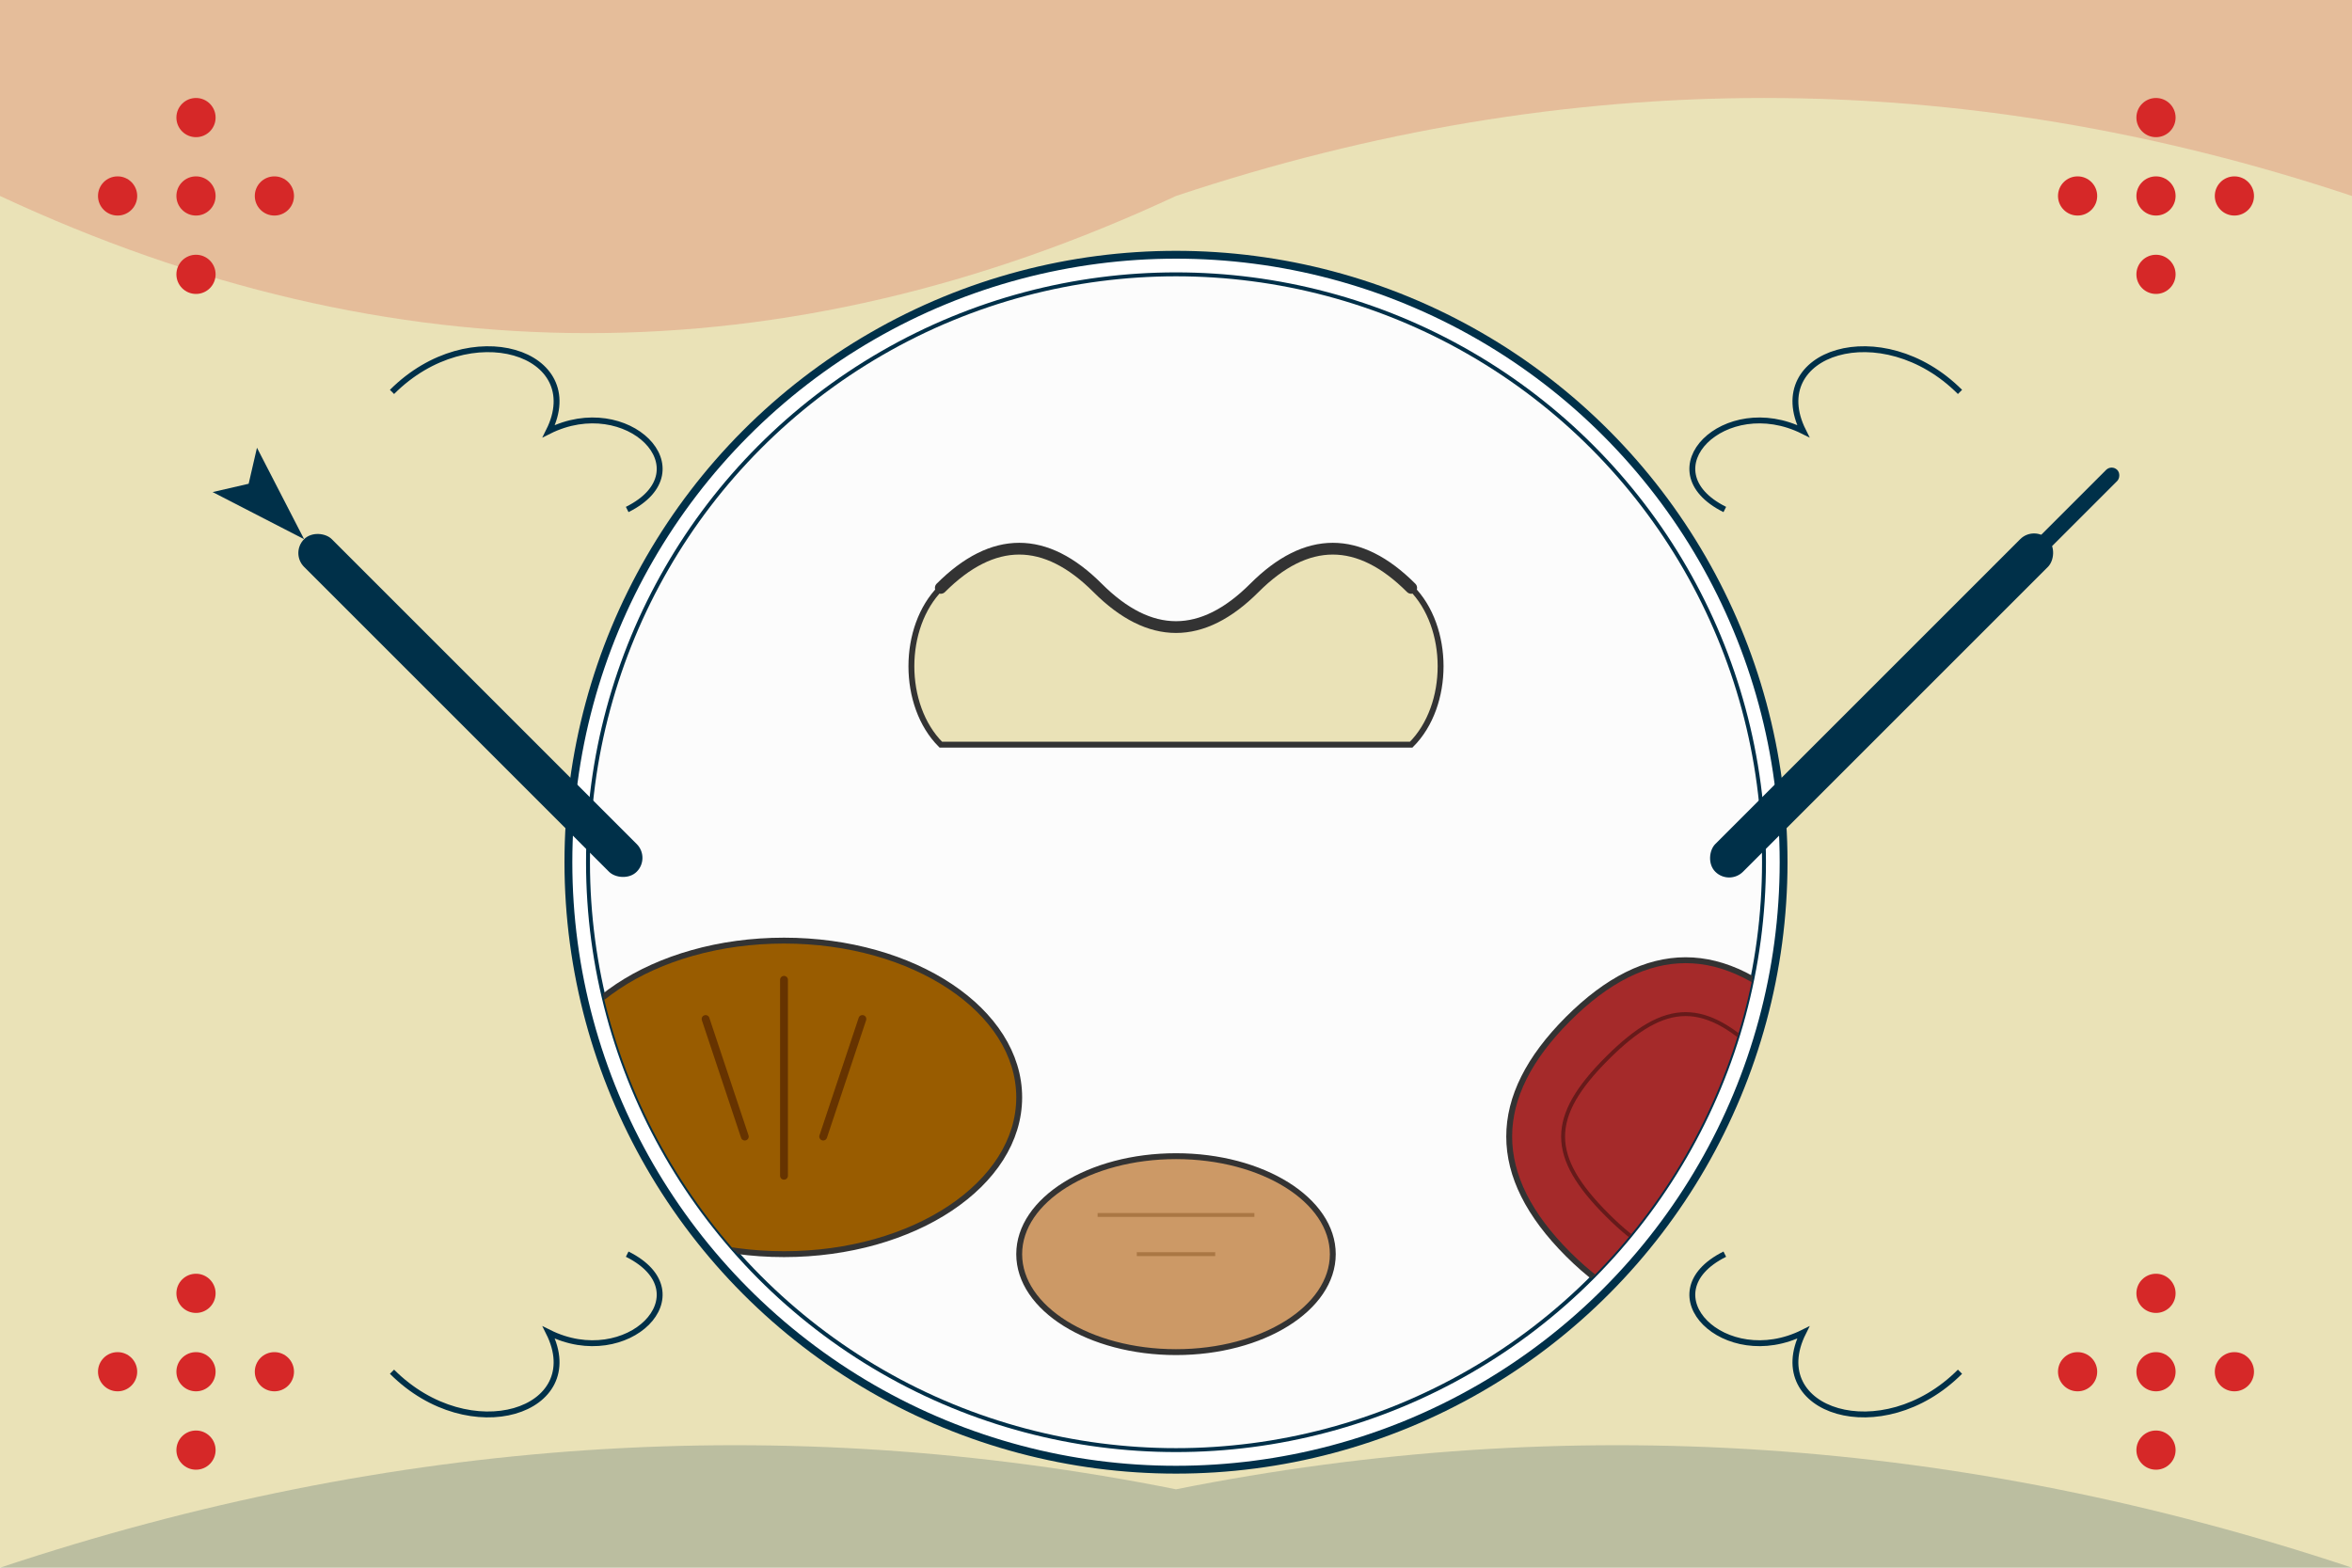 <svg xmlns="http://www.w3.org/2000/svg" width="600" height="400" viewBox="0 0 600 400">
  <defs>
    <clipPath id="plate-clip">
      <circle cx="300" cy="220" r="150"/>
    </clipPath>
  </defs>
  
  <!-- Background -->
  <rect width="600" height="400" fill="#eae2b7" />
  
  <!-- Decorative elements -->
  <path d="M0,50 Q150,120 300,50 Q450,0 600,50 L600,0 L0,0 Z" fill="#d62828" opacity="0.2"/>
  <path d="M0,400 Q150,350 300,380 Q450,350 600,400 L600,400 L0,400 Z" fill="#003049" opacity="0.2"/>
  
  <!-- Plate with Polish dishes -->
  <circle cx="300" cy="220" r="155" fill="white" stroke="#003049" stroke-width="2"/>
  <circle cx="300" cy="220" r="150" fill="#fcfcfc" stroke="#003049" stroke-width="1"/>
  
  <!-- Food items on plate -->
  <g clip-path="url(#plate-clip)">
    <!-- Pierogi -->
    <path d="M240,150 Q260,130 280,150 Q300,170 320,150 Q340,130 360,150 C370,160 370,180 360,190 L240,190 C230,180 230,160 240,150 Z" fill="#eae2b7" stroke="#333" stroke-width="1.5"/>
    <path d="M240,150 Q260,130 280,150 Q300,170 320,150 Q340,130 360,150" fill="none" stroke="#333" stroke-width="3" stroke-linecap="round"/>
    
    <!-- Bigos -->
    <ellipse cx="200" cy="280" rx="60" ry="40" fill="#995c00" stroke="#333" stroke-width="1.5"/>
    <path d="M180,260 L190,290 M200,250 L200,300 M220,260 L210,290" stroke="#663300" stroke-width="2" stroke-linecap="round"/>
    
    <!-- Kielbasa -->
    <path d="M400,260 C420,240 440,240 460,260 C480,280 480,300 460,320 C440,340 420,340 400,320 C380,300 380,280 400,260 Z" fill="#a52a2a" stroke="#333" stroke-width="1.5"/>
    <path d="M410,270 C425,255 435,255 450,270 C465,285 465,295 450,310 C435,325 425,325 410,310 C395,295 395,285 410,270 Z" fill="none" stroke="#661a1a" stroke-width="1"/>
    
    <!-- Bread -->
    <ellipse cx="300" cy="320" rx="40" ry="25" fill="#cc9966" stroke="#333" stroke-width="1.5"/>
    <path d="M280,310 L320,310 M290,320 L310,320" stroke="#aa7744" stroke-width="1"/>
  </g>
  
  <!-- Decorative elements around plate -->
  <g fill="none" stroke="#003049" stroke-width="1.5">
    <path d="M100,100 C120,80 150,90 140,110 C160,100 180,120 160,130" />
    <path d="M500,100 C480,80 450,90 460,110 C440,100 420,120 440,130" />
    <path d="M100,350 C120,370 150,360 140,340 C160,350 180,330 160,320" />
    <path d="M500,350 C480,370 450,360 460,340 C440,350 420,330 440,320" />
  </g>
  
  <!-- Folk pattern elements -->
  <g fill="#d62828">
    <circle cx="50" cy="50" r="5" />
    <circle cx="50" cy="70" r="5" />
    <circle cx="70" cy="50" r="5" />
    <circle cx="30" cy="50" r="5" />
    <circle cx="50" cy="30" r="5" />
    
    <circle cx="550" cy="50" r="5" />
    <circle cx="550" cy="70" r="5" />
    <circle cx="570" cy="50" r="5" />
    <circle cx="530" cy="50" r="5" />
    <circle cx="550" cy="30" r="5" />
    
    <circle cx="50" cy="350" r="5" />
    <circle cx="50" cy="370" r="5" />
    <circle cx="70" cy="350" r="5" />
    <circle cx="30" cy="350" r="5" />
    <circle cx="50" cy="330" r="5" />
    
    <circle cx="550" cy="350" r="5" />
    <circle cx="550" cy="370" r="5" />
    <circle cx="570" cy="350" r="5" />
    <circle cx="530" cy="350" r="5" />
    <circle cx="550" cy="330" r="5" />
  </g>
  
  <!-- Cutlery -->
  <g transform="translate(480,180) rotate(45)">
    <rect x="-5" y="-60" width="10" height="120" rx="5" fill="#003049"/>
    <rect x="-2" y="-85" width="4" height="30" rx="2" fill="#003049"/>
  </g>
  
  <g transform="translate(120,180) rotate(-45)">
    <rect x="-5" y="-60" width="10" height="120" rx="5" fill="#003049"/>
    <path d="M0,-60 L-8,-85 L0,-80 L8,-85 Z" fill="#003049"/>
  </g>
</svg>
